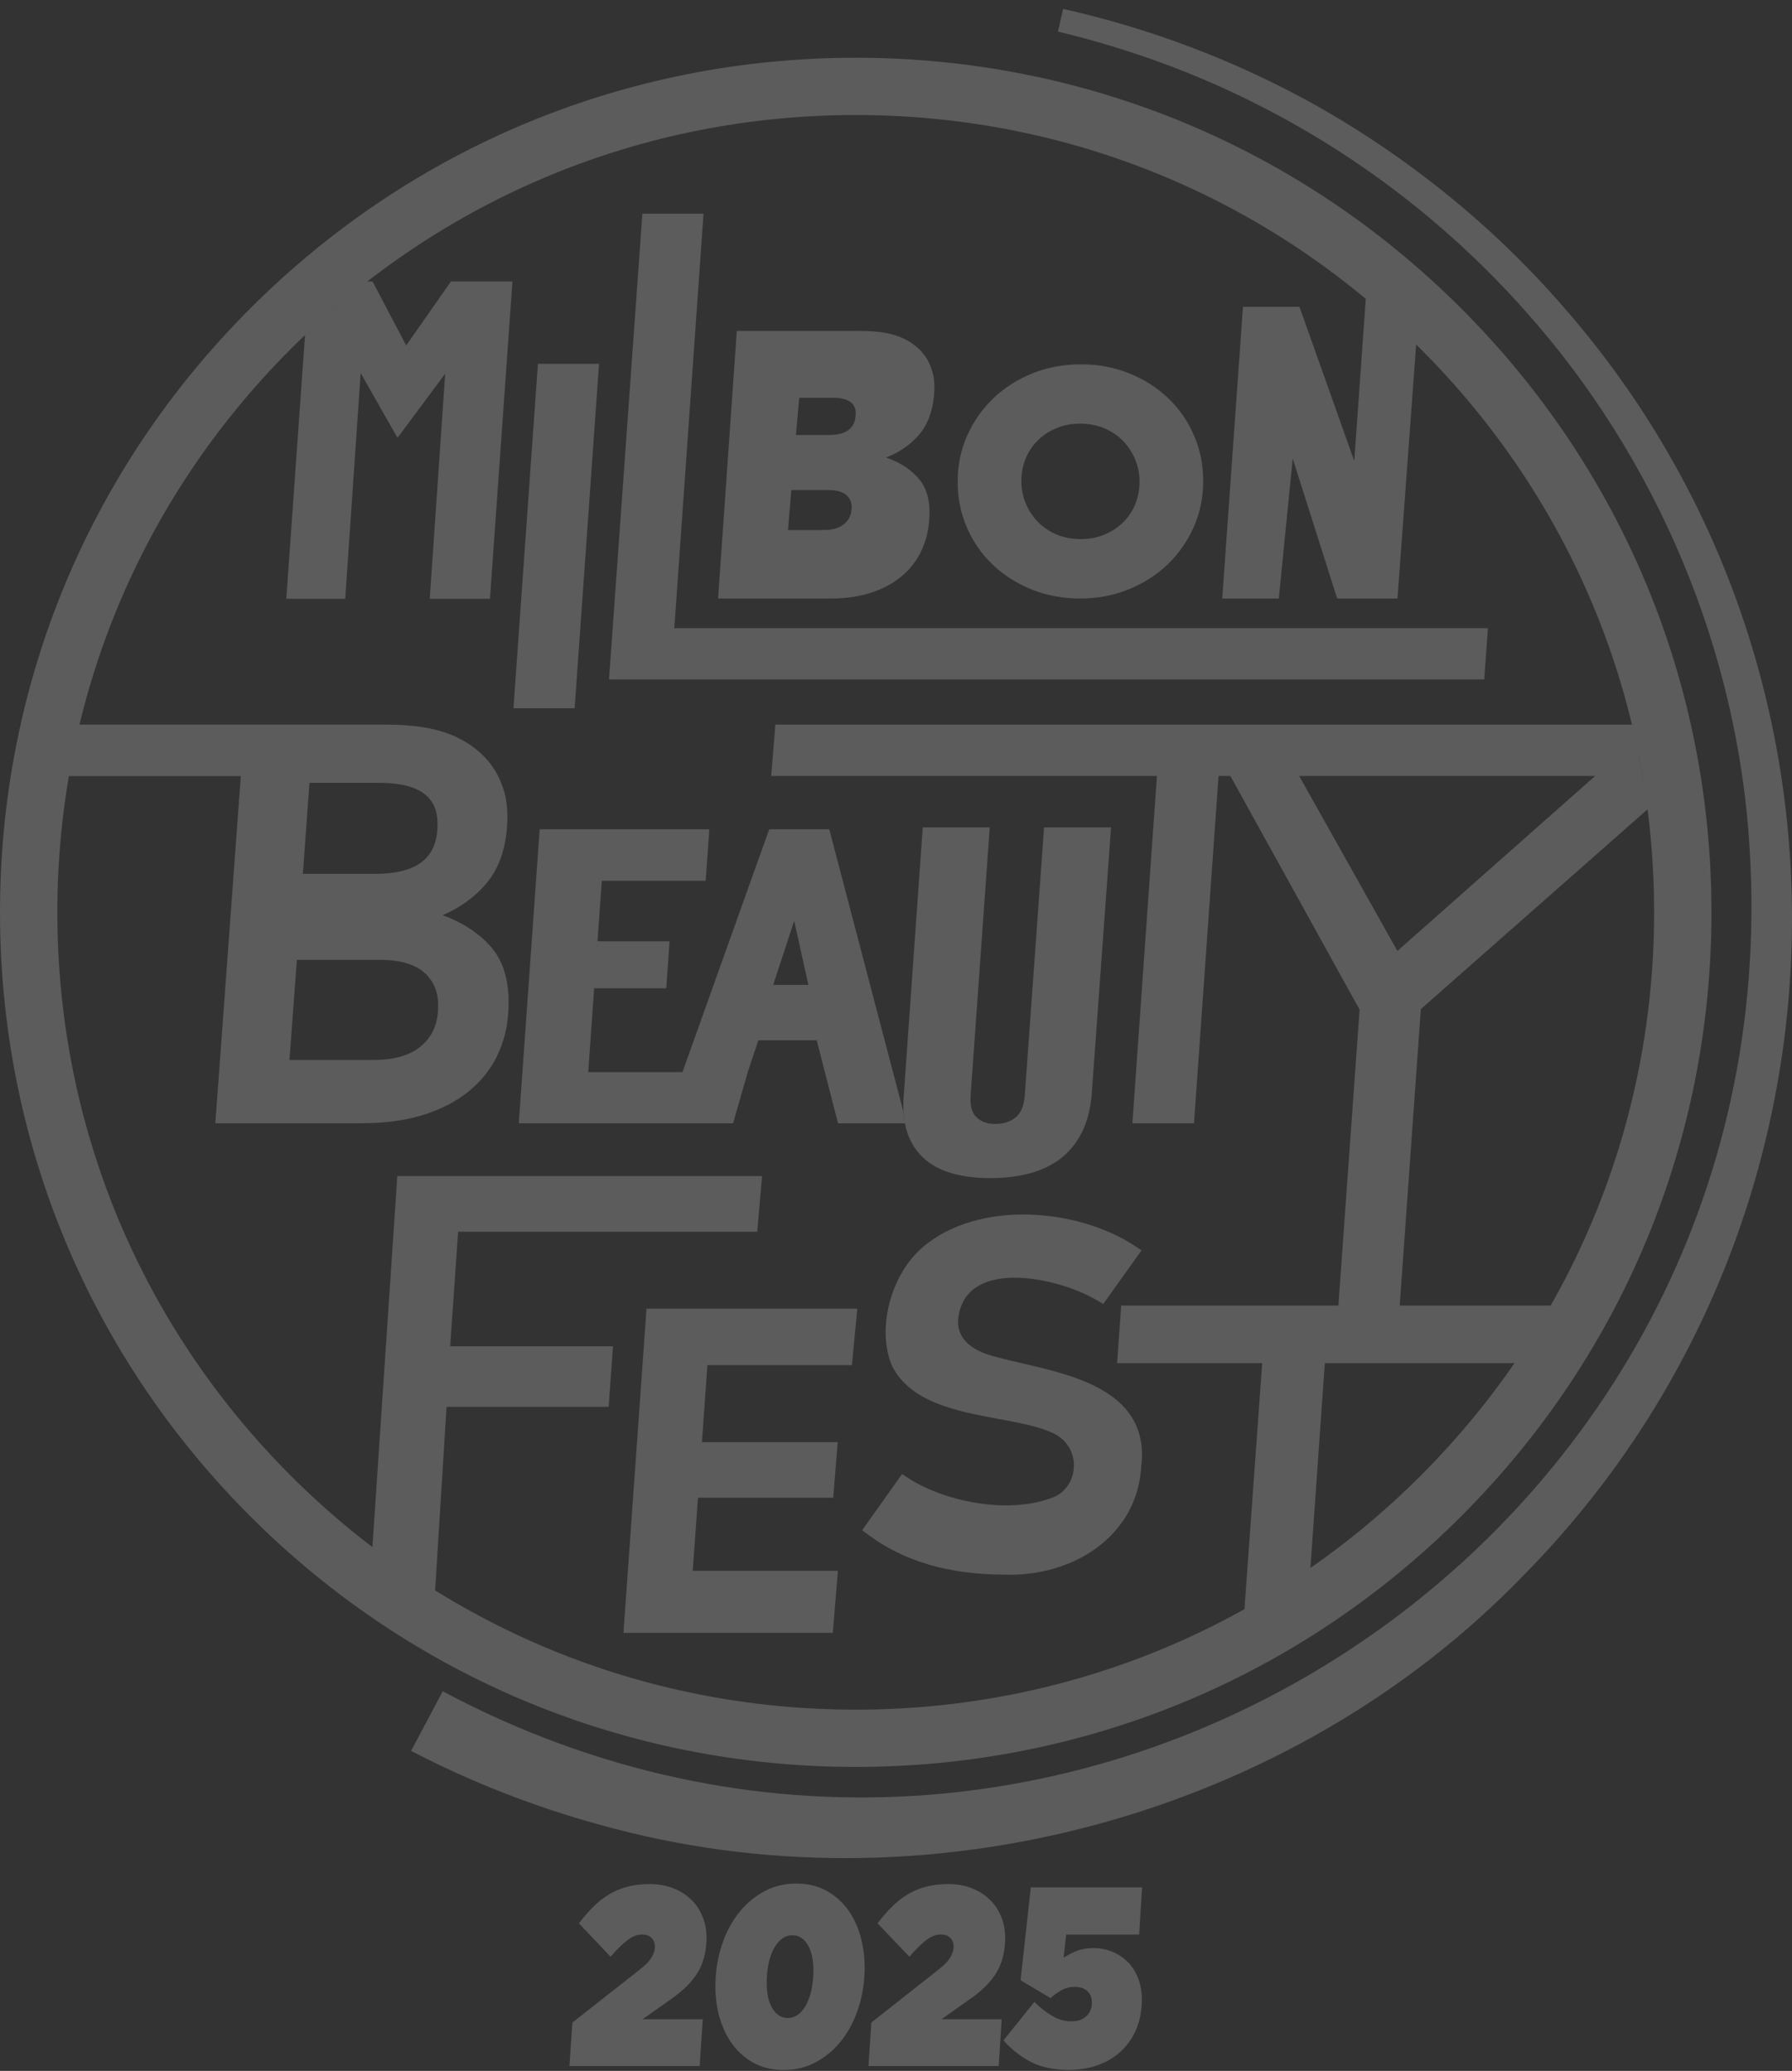 <svg width="180" height="208" viewBox="0 0 180 208" fill="none" xmlns="http://www.w3.org/2000/svg">
<rect x="0" y="0" width="180" height="208" fill="#333333" stroke="none"/>
<g opacity="0.2" clip-path="url(#clip0_105_4064)">
<path d="M69.511 190.883C69.007 190.361 68.392 189.959 67.668 189.667C66.941 189.376 66.138 189.232 65.252 189.232C64.442 189.232 63.707 189.319 63.056 189.488C62.404 189.66 61.792 189.908 61.223 190.243C60.654 190.577 60.121 190.991 59.624 191.483C59.127 191.979 58.634 192.544 58.148 193.173L61.331 196.531C62.033 195.729 62.624 195.154 63.095 194.813C63.567 194.471 64.028 194.298 64.471 194.298C64.913 194.298 65.248 194.424 65.475 194.669C65.702 194.917 65.803 195.237 65.778 195.629C65.756 195.97 65.626 196.319 65.396 196.679C65.166 197.038 64.791 197.412 64.28 197.808L57.493 203.143L57.198 207.508H70.278L70.591 202.809H64.543L67.452 200.756C67.931 200.414 68.377 200.055 68.788 199.677C69.198 199.3 69.558 198.89 69.868 198.448C70.177 198.002 70.426 197.513 70.609 196.973C70.793 196.434 70.908 195.823 70.952 195.14V195.089C71.013 194.234 70.912 193.45 70.656 192.731C70.401 192.015 70.023 191.393 69.519 190.876L69.511 190.883Z" fill="white"/>
<path d="M85.289 191.972C84.702 191.12 83.964 190.441 83.075 189.937C82.185 189.434 81.159 189.182 79.992 189.182C78.826 189.182 77.742 189.437 76.788 189.952C75.83 190.462 75.006 191.145 74.307 192.001C73.609 192.857 73.051 193.849 72.637 194.985C72.223 196.121 71.974 197.304 71.891 198.537V198.588C71.805 199.817 71.891 201 72.15 202.129C72.406 203.258 72.831 204.251 73.414 205.106C74.001 205.962 74.736 206.642 75.618 207.149C76.5 207.652 77.533 207.907 78.718 207.907C79.902 207.907 80.954 207.652 81.919 207.138C82.884 206.624 83.715 205.94 84.414 205.085C85.112 204.229 85.667 203.233 86.081 202.093C86.495 200.957 86.743 199.771 86.823 198.541V198.491C86.905 197.261 86.815 196.082 86.556 194.953C86.297 193.824 85.876 192.835 85.289 191.979V191.972ZM81.681 198.53V198.581C81.598 199.81 81.325 200.803 80.864 201.558C80.399 202.309 79.816 202.687 79.107 202.687C78.754 202.687 78.437 202.582 78.163 202.377C77.89 202.172 77.659 201.888 77.476 201.529C77.292 201.169 77.162 200.734 77.087 200.22C77.011 199.706 76.993 199.141 77.033 198.527V198.476C77.119 197.247 77.389 196.254 77.854 195.503C78.318 194.751 78.901 194.374 79.611 194.374C79.964 194.374 80.281 194.478 80.554 194.683C80.828 194.888 81.058 195.169 81.242 195.528C81.425 195.888 81.555 196.323 81.631 196.837C81.706 197.351 81.728 197.915 81.685 198.53H81.681Z" fill="white"/>
<path d="M97.469 200.763C97.948 200.421 98.395 200.062 98.802 199.684C99.208 199.307 99.568 198.897 99.878 198.455C100.188 198.009 100.433 197.52 100.613 196.981C100.796 196.441 100.908 195.83 100.951 195.147V195.097C101.009 194.241 100.908 193.457 100.652 192.738C100.396 192.022 100.015 191.4 99.507 190.883C99.003 190.361 98.384 189.959 97.66 189.667C96.933 189.376 96.126 189.232 95.241 189.232C94.43 189.232 93.696 189.319 93.044 189.488C92.393 189.66 91.781 189.908 91.215 190.243C90.646 190.577 90.117 190.991 89.62 191.483C89.123 191.979 88.634 192.544 88.148 193.173L91.341 196.531C92.043 195.729 92.63 195.154 93.102 194.813C93.573 194.471 94.031 194.298 94.474 194.298C94.916 194.298 95.251 194.424 95.478 194.669C95.705 194.917 95.806 195.237 95.781 195.629C95.759 195.97 95.633 196.319 95.403 196.679C95.172 197.038 94.801 197.412 94.29 197.808L87.521 203.143L87.237 207.508H100.317L100.616 202.809H94.567L97.469 200.756V200.763Z" fill="white"/>
<path d="M113.297 197.085C112.84 196.614 112.307 196.262 111.702 196.021C111.097 195.78 110.478 195.661 109.841 195.661C109.203 195.661 108.67 195.751 108.195 195.931C107.72 196.111 107.266 196.344 106.834 196.635L107.093 194.302H114.424L114.719 189.563H103.543L102.51 198.89L105.52 200.684C105.912 200.342 106.298 200.069 106.679 199.864C107.061 199.659 107.489 199.555 107.961 199.555C108.508 199.555 108.937 199.71 109.25 200.015C109.563 200.321 109.704 200.738 109.671 201.263V201.313C109.639 201.806 109.441 202.212 109.081 202.536C108.721 202.859 108.231 203.021 107.608 203.021C106.985 203.021 106.352 202.848 105.747 202.507C105.142 202.165 104.523 201.687 103.9 201.069L100.796 204.93C101.595 205.843 102.514 206.566 103.551 207.098C104.587 207.63 105.862 207.9 107.371 207.9C108.361 207.9 109.286 207.753 110.147 207.465C111.007 207.174 111.763 206.749 112.411 206.192C113.059 205.635 113.582 204.955 113.981 204.15C114.377 203.345 114.611 202.421 114.676 201.378V201.328C114.737 200.386 114.636 199.562 114.381 198.85C114.122 198.142 113.765 197.552 113.308 197.081L113.297 197.085Z" fill="white"/>
<path d="M90.754 111.707L83.33 83.415L83.301 83.296H77.263L68.55 107.684H59.084L59.682 99.264H66.923L67.257 94.546H60.017L60.449 88.463H70.883L71.25 83.293H54.209L52.11 112.818H73.638L75.11 107.681L76.172 104.484H82.034L84.176 112.822H90.884C90.949 113.164 90.747 111.711 90.747 111.711L90.754 111.707ZM77.666 98.918L79.773 92.493L81.202 98.918H77.666Z" fill="white"/>
<path d="M146.735 152.329C162.97 136.117 171.91 114.562 171.91 91.634C171.91 68.706 162.97 47.151 146.735 30.94C130.5 14.728 108.915 5.8 85.955 5.8C62.994 5.8 41.409 14.728 25.175 30.94C8.94 47.151 0 68.706 0 91.634C0 114.562 8.94 136.117 25.175 152.329C41.409 168.54 62.994 177.468 85.955 177.468C108.915 177.468 130.5 168.54 146.735 152.329ZM5.761 91.634C5.761 70.245 14.103 50.136 29.25 35.01C44.398 19.884 64.535 11.553 85.955 11.553C107.374 11.553 127.515 19.884 142.659 35.01C157.806 50.136 166.149 70.245 166.149 91.634C166.149 113.023 157.806 133.136 142.659 148.259C127.512 163.385 107.374 171.715 85.955 171.715C64.535 171.715 44.394 163.385 29.25 148.259C14.107 133.133 5.761 113.023 5.761 91.634Z" fill="white"/>
<path d="M157.104 30.897C150.069 22.764 141.554 15.871 132.189 10.589C124.261 6.156 115.645 2.877 106.787 0.896L106.269 3.169C113.304 4.869 120.174 7.343 126.605 10.651C136.607 15.738 145.669 22.753 153.122 31.137C166.462 46.019 174.617 65.463 175.755 85.414C179.971 155.14 106.316 202.82 44.47 169.871L41.291 175.857C47.296 178.975 53.626 181.455 60.139 183.246C92.717 192.429 129.625 182.52 153.09 158.168C187.287 123.454 189.185 67.613 157.104 30.897Z" fill="white"/>
<path d="M103.637 59.211C105.131 59.811 106.751 60.113 108.494 60.113C110.237 60.113 111.86 59.807 113.369 59.196C114.874 58.585 116.181 57.747 117.29 56.683C118.399 55.619 119.27 54.375 119.904 52.944C120.538 51.517 120.855 49.985 120.855 48.352V48.288C120.855 46.655 120.541 45.124 119.918 43.696C119.296 42.269 118.428 41.025 117.319 39.975C116.21 38.922 114.91 38.095 113.412 37.494C111.918 36.894 110.298 36.592 108.555 36.592C106.813 36.592 105.189 36.897 103.68 37.509C102.175 38.12 100.868 38.958 99.759 40.022C98.65 41.086 97.779 42.334 97.145 43.761C96.511 45.192 96.195 46.72 96.195 48.352V48.417C96.195 50.05 96.508 51.581 97.131 53.009C97.754 54.44 98.621 55.68 99.73 56.73C100.839 57.783 102.139 58.61 103.637 59.211ZM102.593 48.277C102.593 47.518 102.73 46.796 103 46.112C103.27 45.429 103.662 44.822 104.177 44.297C104.692 43.772 105.315 43.348 106.046 43.031C106.777 42.715 107.59 42.553 108.483 42.553C109.376 42.553 110.229 42.711 110.964 43.031C111.695 43.348 112.318 43.779 112.833 44.315C113.347 44.854 113.747 45.472 114.032 46.166C114.316 46.864 114.46 47.594 114.46 48.349V48.421C114.46 49.179 114.323 49.902 114.053 50.585C113.783 51.272 113.391 51.876 112.876 52.401C112.361 52.926 111.738 53.35 111.007 53.666C110.276 53.983 109.463 54.145 108.57 54.145C107.677 54.145 106.823 53.986 106.089 53.666C105.358 53.35 104.735 52.919 104.22 52.383C103.705 51.844 103.306 51.225 103.021 50.531C102.737 49.834 102.593 49.108 102.593 48.349V48.277Z" fill="white"/>
<path d="M62.624 164H83.654L84.165 157.769H69.583L70.109 150.427H83.694L84.144 144.85H70.509L71.056 137.116H85.57L86.113 131.443H64.939L62.624 164Z" fill="white"/>
<path d="M98.629 128.969C101.833 127.438 107.399 128.933 110.183 130.598L110.813 130.976L114.662 125.582L113.974 125.129C108.231 121.347 98.319 120.495 92.702 125.248C89.451 128.024 88.032 133.492 89.602 137.188L89.627 137.242C91.51 140.888 96.169 141.751 100.281 142.513C102.463 142.916 104.523 143.301 105.952 144.031C107.122 144.638 107.839 145.789 107.868 147.101C107.9 148.406 107.263 149.571 106.164 150.225C101.721 152.235 94.971 150.883 91.248 148.467L90.607 148.054L86.603 153.691L87.222 154.155C90.769 156.798 95.197 158.11 100.76 158.157C100.973 158.164 101.185 158.168 101.394 158.168C105.286 158.168 108.886 156.83 111.36 154.454C113.387 152.501 114.518 149.974 114.644 147.112H114.658C115.396 139.881 108.123 138.195 102.812 136.962C101.862 136.743 100.962 136.534 100.126 136.304C99.093 136.041 95.943 135.243 96.252 132.36C96.483 130.731 97.257 129.627 98.618 128.976L98.629 128.969Z" fill="white"/>
<path d="M60.172 36.541H54.033L51.574 71.137H57.72L60.172 36.541Z" fill="white"/>
<path d="M131.616 157.636L133.075 136.912H152.269L155.902 131.127H140.596L142.72 101.353L165.598 81.193L164.05 72.783H77.886L77.461 77.939H116.21L113.744 112.822H119.933L122.399 77.939H123.587L136.567 101.407L134.436 131.127H112.62L112.21 136.912H126.781L124.992 161.763L131.62 157.632L131.616 157.636ZM140.362 95.51L130.497 77.936H160.226L140.366 95.51H140.362Z" fill="white"/>
<path d="M137.197 29.872L136.031 46.307L130.529 30.817H124.851L122.77 60.113H128.452L129.849 46.051L134.313 60.113H140.373L142.26 34.449L137.197 29.872Z" fill="white"/>
<path d="M30.651 33.475L28.757 60.142H34.676L36.228 37.473L39.883 43.901H39.987L44.718 37.53L43.166 60.142H49.215L51.473 28.272H45.294L40.801 34.693L37.424 28.272H36.7L30.651 33.475Z" fill="white"/>
<path d="M43.696 159.865L44.855 141.302H61.14L61.572 135.218H45.219L46.018 123.713H76.061L76.547 118.122H39.908L37.398 155.529L43.696 159.865Z" fill="white"/>
<path d="M6.798 77.95H24.188L21.65 112.542L21.628 112.819H36.372C38.641 112.819 40.689 112.542 42.461 111.995C44.239 111.445 45.766 110.665 47.005 109.676C48.25 108.684 49.222 107.49 49.896 106.131C50.569 104.772 50.962 103.265 51.055 101.658L51.062 101.543C51.228 98.775 50.634 96.603 49.302 95.086C48.117 93.738 46.493 92.673 44.477 91.918C46.209 91.167 47.656 90.124 48.787 88.812C50.069 87.323 50.792 85.339 50.936 82.912L50.944 82.797C51.026 81.409 50.886 80.172 50.522 79.122C50.162 78.079 49.662 77.173 49.035 76.433C48.02 75.236 46.681 74.319 45.06 73.7C43.447 73.089 41.355 72.78 38.839 72.78H7.864L6.798 77.95ZM31.083 78.63H38.129C40.553 78.63 42.237 79.165 43.138 80.219C43.742 80.927 44.005 81.865 43.941 83.081L43.93 83.278C43.764 86.295 41.723 87.766 37.687 87.766H30.424L31.083 78.63ZM29.823 96.409H38.198C40.239 96.409 41.759 96.869 42.713 97.775C43.656 98.674 44.081 99.832 44.002 101.313L43.991 101.518C43.912 103.007 43.354 104.172 42.277 105.081C41.193 105.994 39.609 106.458 37.56 106.458H29.078L29.819 96.409H29.823Z" fill="white"/>
<path d="M64.525 21.459L61.173 68.242H149.086L149.453 63.097H67.733L70.667 21.459H64.525Z" fill="white"/>
<path d="M92.274 43.707C93.131 42.726 93.642 41.435 93.808 39.835L93.815 39.759C93.908 38.846 93.858 38.048 93.663 37.365C93.469 36.682 93.185 36.099 92.814 35.621C92.209 34.837 91.402 34.248 90.394 33.841C89.386 33.439 88.076 33.237 86.463 33.237H74.008L72.129 60.113H83.445C84.932 60.113 86.261 59.926 87.438 59.549C88.616 59.171 89.62 58.646 90.456 57.97C91.291 57.294 91.946 56.5 92.421 55.579C92.897 54.663 93.192 53.659 93.303 52.577L93.311 52.498C93.501 50.643 93.195 49.215 92.4 48.216C91.604 47.216 90.47 46.461 89.001 45.951C90.326 45.44 91.417 44.692 92.274 43.711V43.707ZM85.53 51.186L85.523 51.261C85.458 51.855 85.192 52.329 84.716 52.692C84.241 53.055 83.579 53.235 82.729 53.235H79.15L79.488 49.219H83.2C84.05 49.219 84.666 49.399 85.051 49.758C85.436 50.118 85.598 50.593 85.534 51.186H85.53ZM85.94 41.78L85.933 41.856C85.8 43.078 84.911 43.689 83.265 43.689H79.949L80.277 39.95H83.64C85.303 39.95 86.074 40.561 85.94 41.78Z" fill="white"/>
<path d="M90.891 112.819C90.956 113.16 91.039 113.484 91.143 113.786C91.503 114.832 92.076 115.706 92.843 116.382C93.606 117.058 94.567 117.557 95.694 117.867C96.81 118.176 98.088 118.33 99.486 118.33C100.883 118.33 102.193 118.176 103.378 117.867C104.569 117.557 105.621 117.058 106.503 116.389C107.385 115.716 108.109 114.839 108.649 113.782C109.189 112.729 109.527 111.431 109.657 109.928L111.601 83.102H104.872L102.931 110.079C102.848 111.089 102.532 111.819 101.999 112.243C101.462 112.671 100.778 112.887 99.964 112.887C99.151 112.887 98.549 112.664 98.074 112.204C97.606 111.751 97.415 111.003 97.498 109.978L99.417 83.102H92.688L90.779 110.029C90.733 110.622 90.725 111.179 90.758 111.708M90.891 112.819C90.956 113.16 91.039 113.484 91.143 113.786C91.503 114.832 92.076 115.706 92.843 116.382C93.606 117.058 94.567 117.557 95.694 117.867C96.81 118.176 98.088 118.33 99.486 118.33C100.883 118.33 102.193 118.176 103.378 117.867C104.569 117.557 105.621 117.058 106.503 116.389C107.385 115.716 108.109 114.839 108.649 113.782C109.189 112.729 109.527 111.431 109.657 109.928L111.601 83.102H104.872L102.931 110.079C102.848 111.089 102.532 111.819 101.999 112.243C101.462 112.671 100.778 112.887 99.964 112.887C99.151 112.887 98.549 112.664 98.074 112.204C97.606 111.751 97.415 111.003 97.498 109.978L99.417 83.102H92.688L90.779 110.029C90.733 110.622 90.725 111.179 90.758 111.708L90.895 112.819H90.891Z" fill="white"/>
</g>
<defs>
<clipPath id="clip0_105_4064">
<rect width="180" height="207" fill="white" transform="translate(0 0.9)"/>
</clipPath>
</defs>
</svg>
